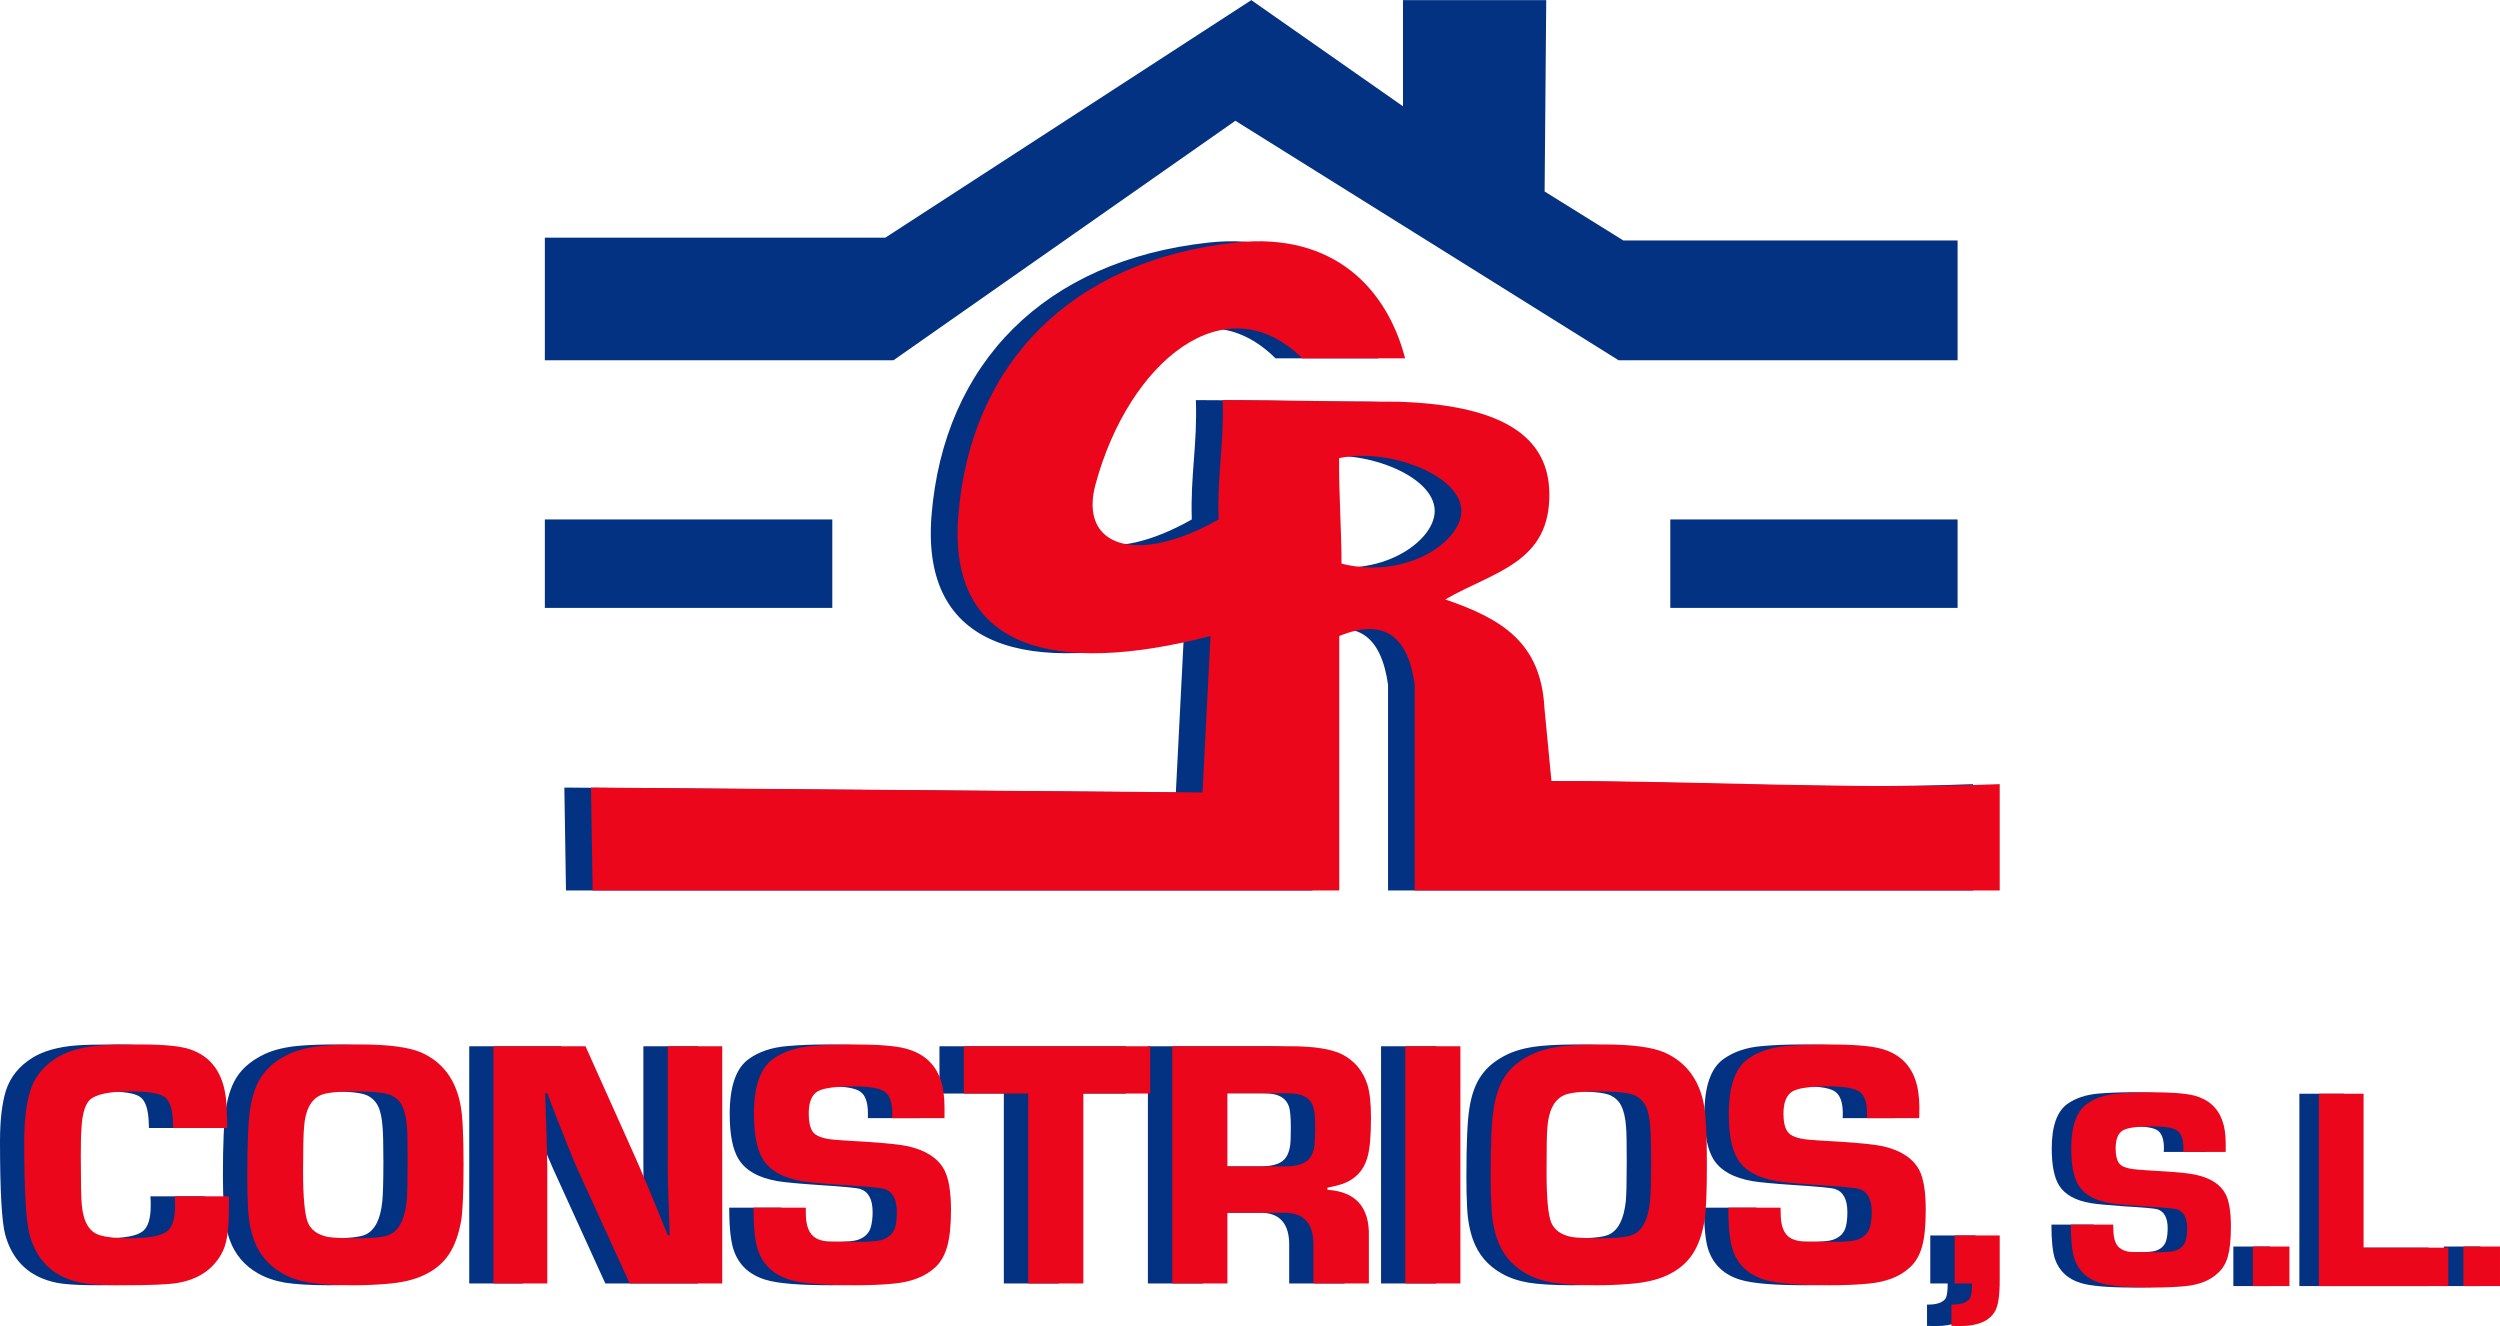 <?xml version="1.0" encoding="UTF-8"?>
<!DOCTYPE svg PUBLIC "-//W3C//DTD SVG 1.0//EN" "http://www.w3.org/TR/2001/REC-SVG-20010904/DTD/svg10.dtd">
<!-- Creator: CorelDRAW X8 -->
<svg xmlns="http://www.w3.org/2000/svg" xml:space="preserve" width="607px" height="322px" version="1.0" style="shape-rendering:geometricPrecision; text-rendering:geometricPrecision; image-rendering:optimizeQuality; fill-rule:evenodd; clip-rule:evenodd"
viewBox="0 0 15376 8155"
 xmlns:xlink="http://www.w3.org/1999/xlink">
 <defs>
  <style type="text/css">
   <![CDATA[
    .fil2 {fill:#033282}
    .fil3 {fill:#EB061B}
    .fil0 {fill:#033282;fill-rule:nonzero}
    .fil1 {fill:#EB061B;fill-rule:nonzero}
   ]]>
  </style>
 </defs>
 <g id="Capa_x0020_1">
  <g id="_1843327640192">
   <path class="fil0" d="M925 7357l334 0c0,23 0,39 0,47 0,87 -4,154 -11,199 -7,45 -20,84 -40,115 -55,94 -144,151 -267,172 -53,9 -161,14 -324,14 -104,0 -180,-3 -227,-9 -47,-5 -91,-17 -133,-34 -114,-48 -189,-138 -225,-268 -21,-78 -32,-269 -32,-574 0,-129 12,-232 36,-311 27,-84 81,-152 165,-204 67,-41 156,-66 267,-75 48,-4 130,-6 247,-6 142,0 243,10 302,29 133,44 208,149 225,316 2,29 5,85 7,169l-333 0 -1 -32c-3,-83 -20,-136 -53,-159 -31,-23 -102,-34 -211,-34 -131,0 -214,18 -250,54 -28,30 -45,89 -50,176 -2,37 -3,93 -3,166 0,163 2,263 5,300 9,107 47,170 114,189 40,12 98,18 175,18 122,0 201,-14 237,-44 32,-26 48,-78 48,-157 0,-19 0,-38 -2,-57zm1142 -934c174,0 298,17 373,49 133,59 215,168 244,327 11,60 17,181 17,363 0,168 -5,282 -14,341 -14,86 -39,157 -75,211 -36,54 -87,96 -152,127 -63,30 -142,48 -238,55 -61,5 -128,8 -200,8 -116,0 -205,-6 -269,-16 -63,-11 -119,-30 -166,-57 -84,-48 -142,-117 -174,-206 -21,-58 -34,-127 -37,-207 -3,-53 -5,-115 -5,-183 0,-204 6,-343 19,-417 13,-86 38,-155 74,-206 37,-52 90,-94 160,-128 60,-29 137,-47 229,-54 61,-5 132,-7 214,-7zm-33 289c-104,0 -174,7 -209,22 -62,27 -97,93 -105,199 -4,42 -5,134 -5,274 0,157 9,260 28,310 20,47 61,77 125,90 31,5 91,8 178,8 100,0 168,-7 203,-23 57,-27 91,-94 102,-202 4,-38 7,-119 7,-245 0,-109 -2,-180 -5,-213 -4,-57 -13,-100 -28,-130 -15,-30 -37,-51 -68,-66 -35,-16 -109,-24 -223,-24zm2258 -278l0 1459 -569 0 -321 -705c-31,-69 -78,-185 -141,-349l-45 -116 -13 0c8,201 12,356 13,462l0 708 -330 0 0 -1459 565 0 303 676c50,110 117,272 203,486l12 0 -4 -114c-5,-116 -8,-229 -8,-338l0 -710 335 0zm1367 442l-321 0c0,-12 0,-22 0,-29 0,-67 -15,-111 -46,-133 -30,-22 -92,-33 -188,-33 -115,0 -190,10 -225,31 -36,22 -55,67 -55,137 0,49 8,86 25,110 18,27 63,44 133,50 15,2 82,6 201,13 122,8 206,17 252,27 111,25 185,74 224,146 27,52 40,134 40,246 0,95 -7,169 -22,223 -15,55 -40,98 -75,130 -61,57 -146,90 -256,100 -68,7 -146,10 -236,10 -193,0 -328,-11 -402,-34 -98,-30 -164,-90 -195,-181 -18,-51 -28,-138 -28,-262l321 0c0,16 1,27 1,34 0,79 20,130 61,153 26,15 59,22 101,22l166 1c69,0 116,-4 140,-12 45,-15 72,-42 82,-83 6,-23 10,-52 10,-88 0,-78 -25,-125 -76,-142 -21,-7 -109,-15 -263,-25 -119,-8 -200,-16 -244,-23 -117,-20 -198,-65 -241,-135 -37,-60 -55,-152 -55,-279 0,-169 39,-282 118,-338 61,-44 140,-71 236,-79 75,-7 160,-10 254,-10 152,0 259,8 324,25 108,28 179,91 214,189 17,48 26,106 26,175 0,15 0,37 -1,64zm854 -151l0 1168 -339 0 0 -1168 -396 0 0 -291 1146 0 0 291 -411 0zm547 1168l0 -1459 727 0c145,0 251,17 316,49 78,40 131,102 158,187 15,48 22,116 22,203 0,113 -8,196 -24,248 -23,79 -74,132 -153,160 -20,7 -51,15 -91,23l0 13c173,11 258,106 255,285l0 291 -341 0 0 -227c4,-143 -60,-213 -190,-208l-340 0 0 435 -339 0zm339 -720l349 0c74,0 124,-14 151,-43 19,-20 31,-49 36,-86 3,-21 4,-59 4,-114 0,-60 -4,-101 -11,-124 -15,-45 -50,-71 -105,-79 -17,-3 -42,-4 -76,-4l-348 0 0 450zm1434 -739l0 1459 -339 0 0 -1459 339 0zm882 -11c173,0 297,17 373,49 133,59 214,168 243,327 12,60 18,181 18,363 0,168 -5,282 -14,341 -15,86 -40,157 -76,211 -35,54 -86,96 -152,127 -62,30 -142,48 -237,55 -61,5 -128,8 -201,8 -115,0 -205,-6 -268,-16 -64,-11 -119,-30 -166,-57 -85,-48 -143,-117 -175,-206 -21,-58 -34,-127 -37,-207 -3,-53 -4,-115 -4,-183 0,-204 6,-343 18,-417 13,-86 38,-155 75,-206 36,-52 89,-94 159,-128 61,-29 137,-47 230,-54 60,-5 132,-7 214,-7zm-34 289c-103,0 -173,7 -209,22 -62,27 -97,93 -104,199 -4,42 -6,134 -6,274 0,157 10,260 29,310 19,47 61,77 124,90 32,5 91,8 179,8 100,0 167,-7 202,-23 57,-27 91,-94 103,-202 4,-38 6,-119 6,-245 0,-109 -1,-180 -4,-213 -4,-57 -14,-100 -29,-130 -14,-30 -37,-51 -67,-66 -35,-16 -110,-24 -224,-24zm1974 164l-322 0c1,-12 1,-22 1,-29 0,-67 -16,-111 -46,-133 -30,-22 -93,-33 -188,-33 -116,0 -191,10 -225,31 -37,22 -55,67 -55,137 0,49 8,86 24,110 19,27 63,44 134,50 15,2 82,6 200,13 123,8 206,17 252,27 111,25 186,74 224,146 27,52 41,134 41,246 0,95 -8,169 -23,223 -15,55 -40,98 -74,130 -62,57 -147,90 -257,100 -67,7 -146,10 -235,10 -194,0 -328,-11 -403,-34 -98,-30 -163,-90 -195,-181 -18,-51 -27,-138 -28,-262l322 0c0,16 0,27 0,34 0,79 21,130 62,153 25,15 58,22 100,22l166 1c70,0 117,-4 141,-12 45,-15 72,-42 82,-83 6,-23 9,-52 9,-88 0,-78 -25,-125 -76,-142 -21,-7 -108,-15 -262,-25 -120,-8 -201,-16 -244,-23 -118,-20 -198,-65 -242,-135 -36,-60 -55,-152 -55,-279 0,-169 39,-282 118,-338 62,-44 140,-71 236,-79 76,-7 161,-10 255,-10 151,0 259,8 323,25 108,28 180,91 215,189 17,48 25,106 25,175 0,15 0,37 0,64zm495 722l0 276c0,91 -10,155 -29,188 -34,62 -106,93 -216,93 -11,0 -28,0 -53,-1l0 -131c59,1 97,-12 115,-39 8,-15 12,-46 12,-91l-107 0 0 -295 278 0z"/>
   <path class="fil1" d="M1075 7357l333 0c0,23 0,39 0,47 0,87 -3,154 -11,199 -7,45 -20,84 -39,115 -55,94 -144,151 -267,172 -54,9 -161,14 -324,14 -105,0 -180,-3 -227,-9 -48,-5 -92,-17 -133,-34 -115,-48 -190,-138 -225,-268 -22,-78 -33,-269 -33,-574 0,-129 13,-232 37,-311 26,-84 81,-152 164,-204 67,-41 156,-66 268,-75 47,-4 129,-6 246,-6 143,0 243,10 302,29 134,44 209,149 225,316 3,29 5,85 7,169l-333 0 -1 -32c-2,-83 -19,-136 -52,-159 -31,-23 -102,-34 -211,-34 -131,0 -215,18 -251,54 -28,30 -45,89 -49,176 -3,37 -4,93 -4,166 0,163 2,263 6,300 9,107 47,170 113,189 41,12 99,18 175,18 122,0 201,-14 238,-44 32,-26 48,-78 48,-157 0,-19 -1,-38 -2,-57zm1142 -934c173,0 297,17 373,49 133,59 214,168 243,327 12,60 18,181 18,363 0,168 -5,282 -14,341 -15,86 -40,157 -76,211 -36,54 -86,96 -152,127 -62,30 -142,48 -237,55 -61,5 -128,8 -201,8 -115,0 -205,-6 -268,-16 -64,-11 -119,-30 -166,-57 -85,-48 -143,-117 -175,-206 -21,-58 -34,-127 -37,-207 -3,-53 -4,-115 -4,-183 0,-204 6,-343 18,-417 13,-86 38,-155 75,-206 36,-52 89,-94 159,-128 61,-29 137,-47 230,-54 60,-5 132,-7 214,-7zm-34 289c-103,0 -173,7 -209,22 -62,27 -97,93 -104,199 -4,42 -6,134 -6,274 0,157 10,260 29,310 19,47 61,77 124,90 32,5 91,8 179,8 100,0 167,-7 202,-23 57,-27 91,-94 103,-202 4,-38 6,-119 6,-245 0,-109 -1,-180 -4,-213 -4,-57 -14,-100 -29,-130 -14,-30 -37,-51 -67,-66 -35,-16 -110,-24 -224,-24zm2259 -278l0 1459 -569 0 -322 -705c-30,-69 -77,-185 -141,-349l-44 -116 -13 0c7,201 12,356 13,462l0 708 -331 0 0 -1459 566 0 303 676c49,110 117,272 203,486l12 0 -4 -114c-5,-116 -8,-229 -8,-338l0 -710 335 0zm1367 442l-322 0c1,-12 1,-22 1,-29 0,-67 -16,-111 -46,-133 -30,-22 -93,-33 -188,-33 -116,0 -191,10 -226,31 -36,22 -54,67 -54,137 0,49 8,86 24,110 19,27 63,44 134,50 15,2 82,6 200,13 123,8 206,17 252,27 111,25 186,74 224,146 27,52 41,134 41,246 0,95 -8,169 -23,223 -15,55 -40,98 -74,130 -62,57 -147,90 -257,100 -67,7 -146,10 -235,10 -194,0 -328,-11 -403,-34 -98,-30 -163,-90 -195,-181 -18,-51 -27,-138 -28,-262l322 0c0,16 0,27 0,34 0,79 21,130 62,153 25,15 58,22 100,22l166 1c70,0 117,-4 141,-12 45,-15 72,-42 82,-83 6,-23 9,-52 9,-88 0,-78 -25,-125 -76,-142 -21,-7 -108,-15 -262,-25 -120,-8 -201,-16 -244,-23 -118,-20 -198,-65 -242,-135 -36,-60 -55,-152 -55,-279 0,-169 39,-282 118,-338 62,-44 140,-71 236,-79 76,-7 161,-10 255,-10 151,0 259,8 323,25 108,28 180,91 215,189 17,48 25,106 25,175 0,15 0,37 0,64zm854 -151l0 1168 -339 0 0 -1168 -396 0 0 -291 1146 0 0 291 -411 0zm547 1168l0 -1459 726 0c146,0 251,17 317,49 78,40 130,102 157,187 15,48 22,116 22,203 0,113 -7,196 -23,248 -23,79 -74,132 -153,160 -21,7 -51,15 -92,23l0 13c174,11 259,106 255,285l0 291 -341 0 0 -227c4,-143 -59,-213 -190,-208l-339 0 0 435 -339 0zm339 -720l349 0c74,0 124,-14 150,-43 20,-20 32,-49 37,-86 2,-21 4,-59 4,-114 0,-60 -4,-101 -12,-124 -15,-45 -50,-71 -105,-79 -17,-3 -42,-4 -75,-4l-348 0 0 450zm1433 -739l0 1459 -339 0 0 -1459 339 0zm882 -11c174,0 298,17 373,49 133,59 215,168 244,327 11,60 17,181 17,363 0,168 -5,282 -14,341 -14,86 -39,157 -75,211 -36,54 -87,96 -152,127 -63,30 -142,48 -238,55 -61,5 -128,8 -200,8 -116,0 -205,-6 -269,-16 -63,-11 -119,-30 -166,-57 -84,-48 -142,-117 -174,-206 -21,-58 -34,-127 -37,-207 -3,-53 -5,-115 -5,-183 0,-204 6,-343 19,-417 13,-86 38,-155 74,-206 37,-52 90,-94 160,-128 60,-29 137,-47 229,-54 61,-5 132,-7 214,-7zm-33 289c-104,0 -174,7 -209,22 -62,27 -97,93 -105,199 -4,42 -5,134 -5,274 0,157 9,260 28,310 20,47 61,77 125,90 31,5 91,8 178,8 100,0 168,-7 203,-23 57,-27 91,-94 102,-202 4,-38 7,-119 7,-245 0,-109 -2,-180 -5,-213 -4,-57 -13,-100 -28,-130 -15,-30 -37,-51 -68,-66 -35,-16 -109,-24 -223,-24zm1973 164l-321 0c0,-12 0,-22 0,-29 0,-67 -15,-111 -46,-133 -30,-22 -92,-33 -188,-33 -115,0 -190,10 -225,31 -36,22 -55,67 -55,137 0,49 8,86 25,110 18,27 63,44 133,50 15,2 82,6 201,13 122,8 206,17 252,27 111,25 185,74 224,146 27,52 40,134 40,246 0,95 -7,169 -22,223 -15,55 -40,98 -75,130 -61,57 -146,90 -256,100 -67,7 -146,10 -236,10 -193,0 -328,-11 -402,-34 -98,-30 -164,-90 -195,-181 -18,-51 -28,-138 -28,-262l321 0c0,16 1,27 1,34 0,79 20,130 61,153 26,15 59,22 101,22l166 1c69,0 116,-4 140,-12 45,-15 72,-42 82,-83 6,-23 10,-52 10,-88 0,-78 -25,-125 -76,-142 -21,-7 -109,-15 -263,-25 -119,-8 -200,-16 -244,-23 -117,-20 -198,-65 -241,-135 -37,-60 -55,-152 -55,-279 0,-169 39,-282 118,-338 61,-44 140,-71 236,-79 75,-7 160,-10 254,-10 152,0 259,8 324,25 108,28 179,91 214,189 17,48 26,106 26,175 0,15 0,37 -1,64zm495 722l0 276c0,91 -9,155 -28,188 -34,62 -106,93 -217,93 -10,0 -28,0 -52,-1l0 -131c58,1 96,-12 114,-39 8,-15 13,-46 13,-91l-107 0 0 -295 277 0z"/>
   <path class="fil0" d="M13569 7084l-261 0c1,-10 1,-17 1,-23 0,-54 -13,-90 -37,-108 -25,-18 -76,-26 -153,-26 -94,0 -155,8 -183,25 -29,17 -44,54 -44,110 0,40 7,70 20,90 15,22 51,35 108,40 12,2 67,5 163,11 99,6 167,13 204,22 90,20 150,59 181,118 22,42 33,108 33,200 0,76 -6,137 -18,181 -12,44 -32,78 -60,104 -50,47 -119,74 -208,82 -55,5 -119,8 -191,8 -157,0 -266,-9 -327,-28 -79,-24 -132,-73 -158,-147 -14,-41 -22,-112 -22,-212l260 0c1,13 1,22 1,28 0,63 16,105 50,123 20,13 47,18 81,18l135 1c56,0 94,-3 114,-9 36,-12 58,-35 66,-67 5,-19 8,-43 8,-72 0,-63 -21,-102 -62,-116 -17,-5 -88,-12 -212,-19 -97,-7 -163,-13 -198,-19 -96,-16 -161,-53 -196,-109 -30,-49 -45,-124 -45,-227 0,-137 32,-228 96,-274 50,-36 114,-57 191,-64 61,-5 130,-8 207,-8 122,0 210,7 262,20 87,23 145,75 174,154 14,38 20,86 20,141 0,13 0,30 0,52zm393 582l0 243 -226 0 0 -243 226 0zm455 -940l0 947 521 0 0 236 -796 0 0 -1183 275 0zm839 940l0 243 -225 0 0 -243 225 0z"/>
   <path class="fil1" d="M13689 7084l-261 0c1,-10 1,-17 1,-23 0,-54 -13,-90 -38,-108 -24,-18 -75,-26 -152,-26 -94,0 -155,8 -183,25 -29,17 -44,54 -44,110 0,40 6,70 20,90 15,22 51,35 108,40 12,2 66,5 162,11 100,6 168,13 205,22 90,20 150,59 181,118 22,42 33,108 33,200 0,76 -6,137 -18,181 -12,44 -32,78 -61,104 -49,47 -118,74 -207,82 -55,5 -119,8 -191,8 -157,0 -266,-9 -327,-28 -79,-24 -132,-73 -158,-147 -14,-41 -22,-112 -23,-212l261 0c0,13 1,22 1,28 0,63 16,105 50,123 20,13 47,18 81,18l134 1c57,0 95,-3 114,-9 37,-12 59,-35 67,-67 5,-19 8,-43 8,-72 0,-63 -21,-102 -62,-116 -17,-5 -88,-12 -213,-19 -97,-7 -162,-13 -198,-19 -95,-16 -160,-53 -195,-109 -30,-49 -45,-124 -45,-227 0,-137 32,-228 96,-274 49,-36 113,-57 191,-64 61,-5 130,-8 206,-8 123,0 210,7 262,20 88,23 146,75 174,154 14,38 21,86 21,141 0,13 0,30 0,52zm392 582l0 243 -225 0 0 -243 225 0zm456 -940l0 947 521 0 0 236 -796 0 0 -1183 275 0zm839 940l0 243 -225 0 0 -243 225 0z"/>
   <path class="fil2" d="M3351 3194l1768 0 0 544 -1768 0 0 -544z"/>
   <path class="fil2" d="M10273 3194l1767 0 0 544 -1767 0 0 -544z"/>
   <path class="fil2" d="M3351 1461l0 754 2144 0 2103 -1473 2357 1473 2085 0 0 -737 -2056 0 -484 -301 10 -1177 -881 0 0 653 -933 -653 -2251 1461 -2094 0z"/>
   <path class="fil2" d="M3471 4843l10 633c1615,0 2976,0 4591,0 0,-522 0,-1044 0,-1565 279,-114 423,4 465,299 0,422 0,844 0,1266l3598 0 0 -654c-919,36 -1838,-22 -2758,-19 -16,-171 -26,-277 -43,-448 -21,-404 -261,-550 -609,-669 296,-172 649,-223 640,-658 -8,-379 -352,-540 -932,-558 -438,0 -639,-10 -1078,-10 10,273 -34,460 -25,734 -502,285 -863,170 -756,-220 207,-754 799,-1238 1271,-771 211,0 422,0 632,0 -110,-423 -434,-778 -1043,-712 -1010,110 -1630,743 -1705,1681 -64,820 588,988 1552,739 -16,320 -33,641 -49,962l-3761 -30zm4601 -2026c-3,216 14,423 15,649 399,99 737,-135 737,-324 0,-224 -457,-390 -752,-325z"/>
   <path class="fil3" d="M3635 4843l10 633c1615,0 2976,0 4592,0 0,-522 0,-1044 0,-1565 278,-114 423,4 464,299 0,422 0,844 0,1266l3598 0 0 -654c-919,36 -1838,-22 -2757,-19 -17,-171 -27,-277 -43,-448 -21,-404 -262,-550 -610,-669 296,-172 649,-223 640,-658 -7,-379 -351,-540 -932,-558 -438,0 -639,-10 -1077,-10 9,273 -35,460 -25,734 -502,285 -864,170 -756,-220 206,-754 799,-1238 1270,-771 211,0 422,0 633,0 -110,-423 -434,-778 -1044,-712 -1009,110 -1630,743 -1704,1681 -65,820 587,988 1551,739 -16,320 -33,641 -49,962l-3761 -30zm4601 -2026c-2,216 14,423 15,649 399,99 737,-135 737,-324 0,-224 -457,-390 -752,-325z"/>
  </g>
 </g>
</svg>
